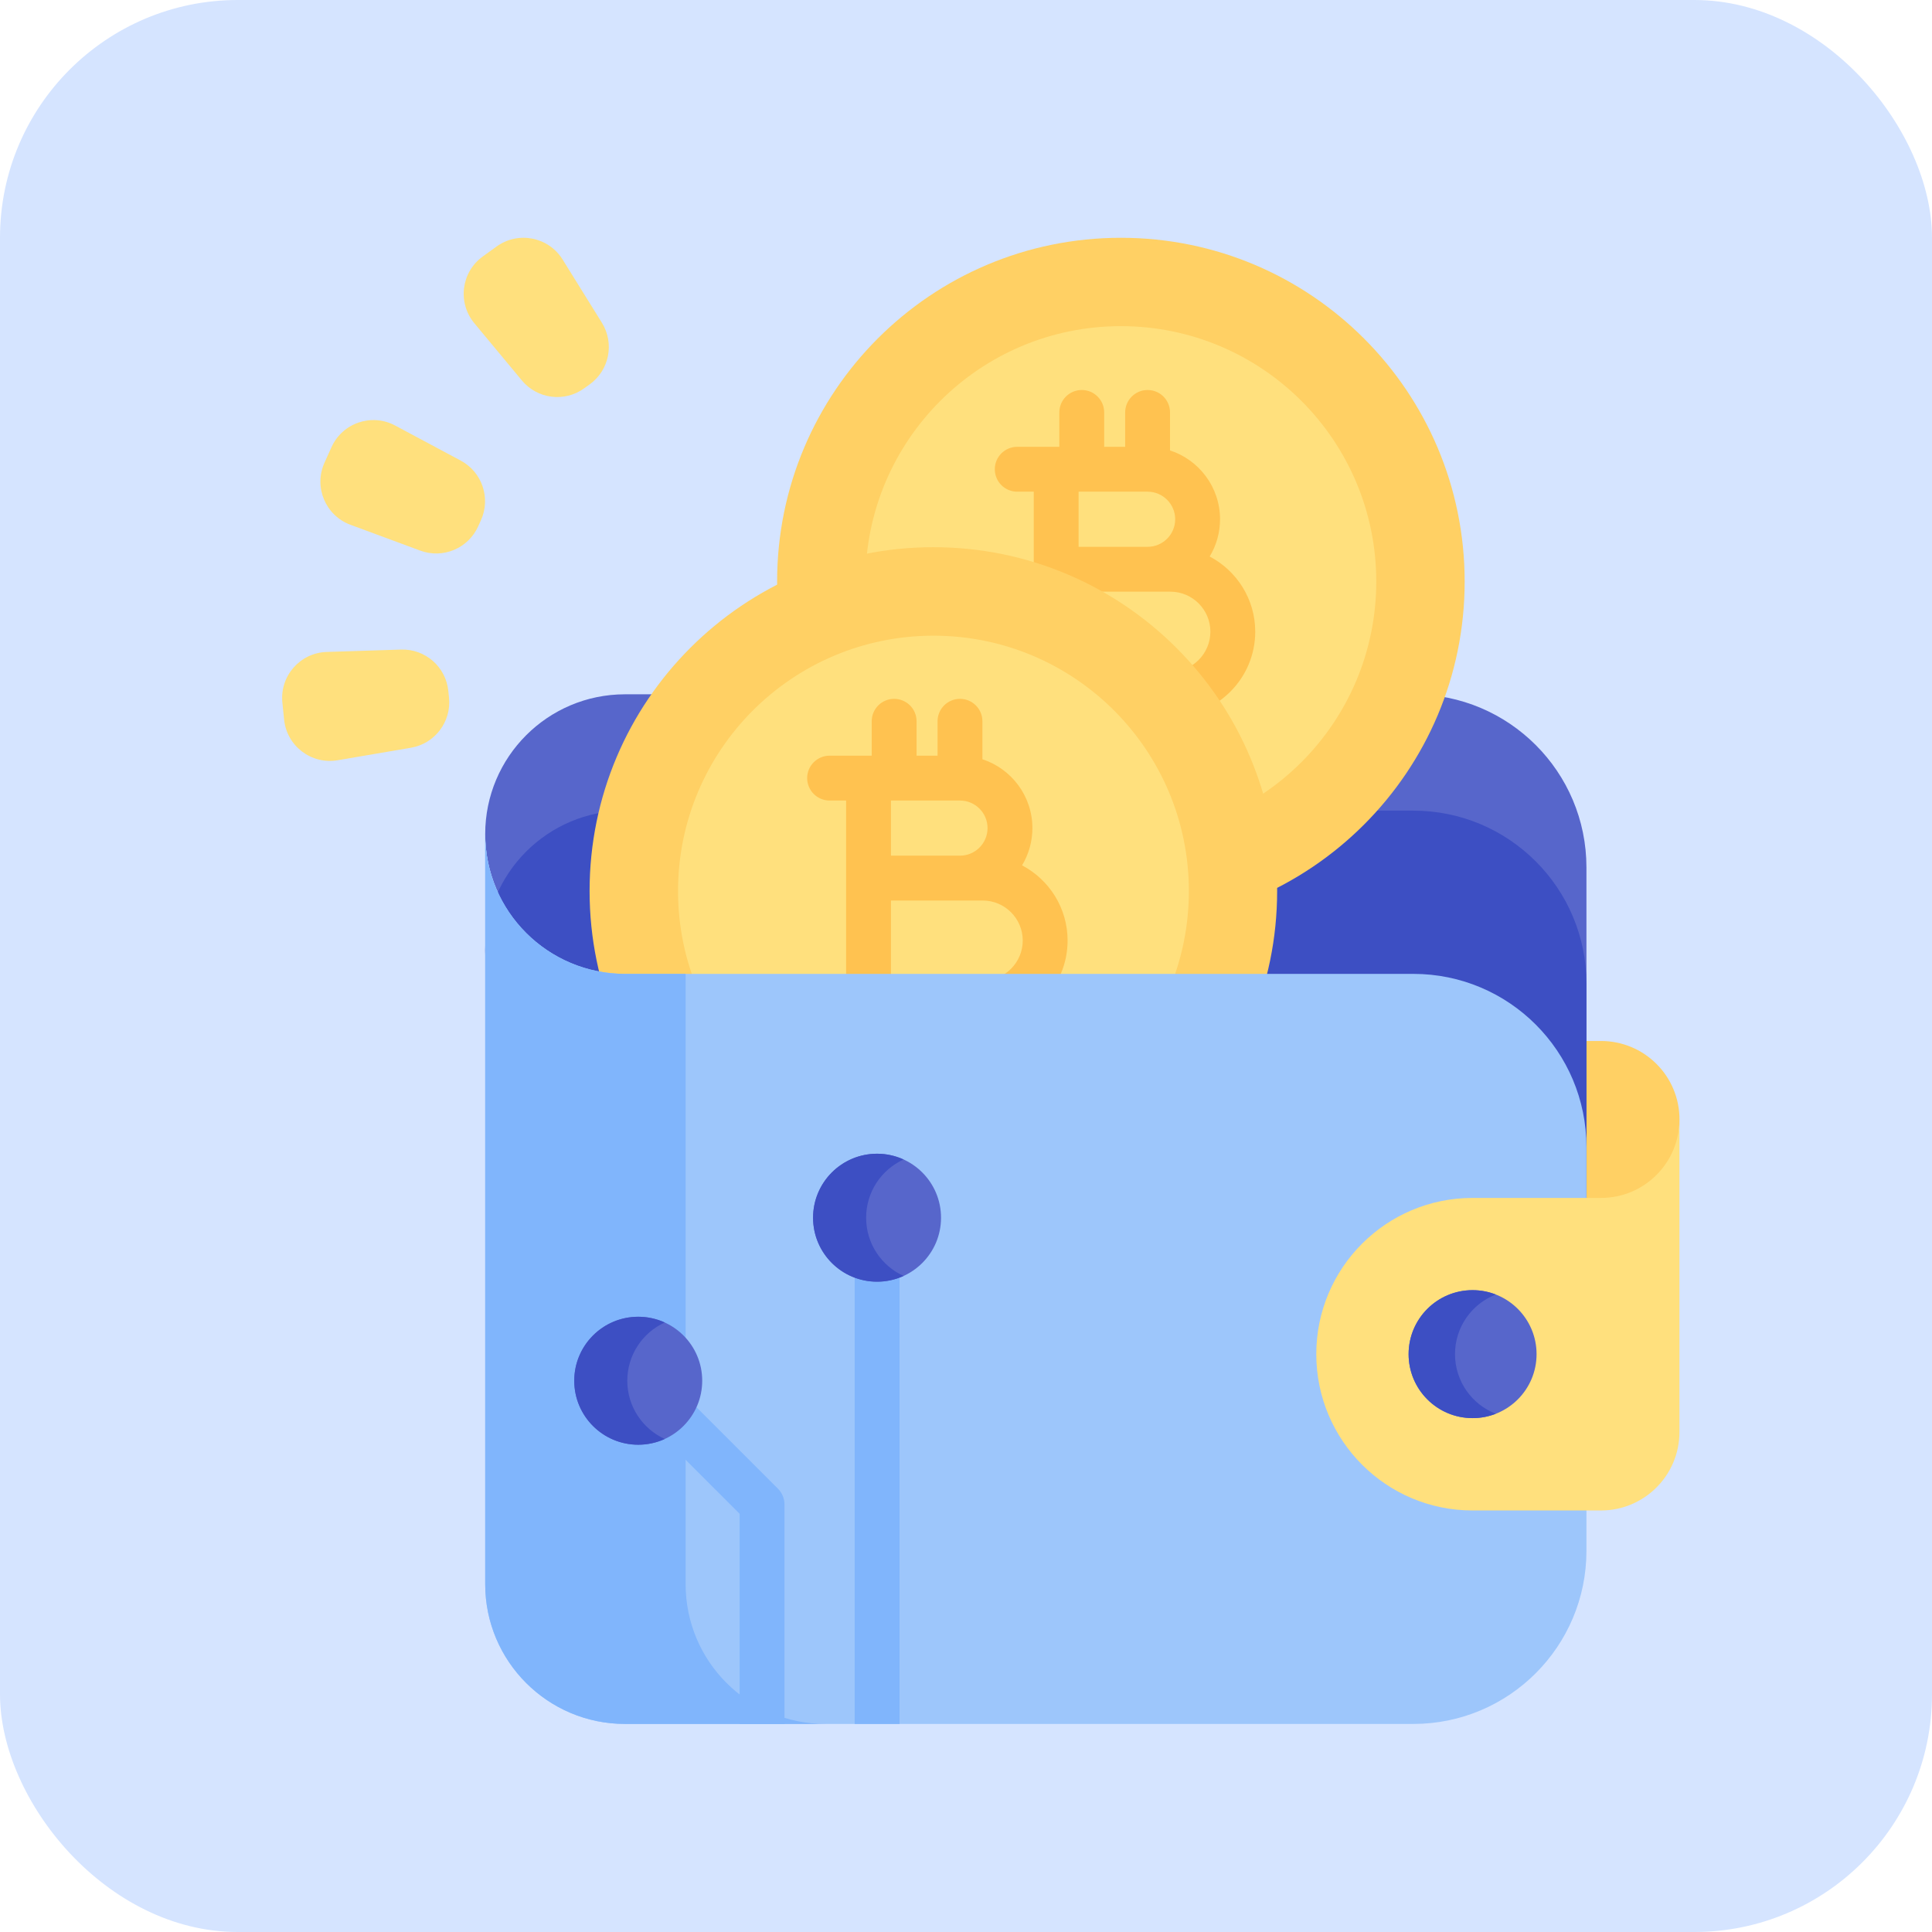 <svg width="65" height="65" viewBox="0 0 65 65" fill="none" xmlns="http://www.w3.org/2000/svg">
<rect width="65" height="65" rx="8" fill="#D5E4FF"/>
<g clip-path="url(#clip0_1630_24978)">
<path d="M56.505 37.661C56.505 39.119 55.324 43.74 53.867 43.74H48.072C47.815 43.74 47.564 40.325 47.32 40.374V35.023H53.867C54.214 35.023 54.557 35.091 54.877 35.224C55.197 35.356 55.487 35.551 55.732 35.796C55.977 36.041 56.172 36.331 56.304 36.651C56.437 36.971 56.505 37.315 56.505 37.661Z" fill="#FFD064"/>
<path d="M53.374 38.59C53.374 35.373 50.766 32.765 47.549 32.765H21.027C18.43 32.765 16.324 30.66 16.324 28.062C16.324 25.465 18.43 23.359 21.027 23.359H47.549C50.766 23.359 53.374 25.967 53.374 29.184V38.59Z" fill="#5766CB"/>
<path d="M53.374 42.504C53.374 39.287 50.766 36.679 47.549 36.679H21.027C18.43 36.679 16.324 34.574 16.324 31.976C16.324 29.379 18.43 27.273 21.027 27.273H47.549C50.766 27.273 53.374 29.881 53.374 33.098V42.504Z" fill="#3D4FC3"/>
<path d="M37.711 31.133C44.099 31.133 49.277 25.954 49.277 19.566C49.277 13.178 44.099 8 37.711 8C31.323 8 26.145 13.178 26.145 19.566C26.145 25.954 31.323 31.133 37.711 31.133Z" fill="#FFD064"/>
<path d="M37.71 28.158C42.455 28.158 46.303 24.311 46.303 19.565C46.303 14.82 42.455 10.973 37.71 10.973C32.964 10.973 29.117 14.82 29.117 19.565C29.117 24.311 32.964 28.158 37.71 28.158Z" fill="#FFE07D"/>
<path d="M40.698 18.723C40.927 18.345 41.047 17.912 41.047 17.47C41.047 16.39 40.34 15.472 39.364 15.154V13.876C39.364 13.459 39.027 13.121 38.61 13.121C38.193 13.121 37.855 13.459 37.855 13.876V15.033H37.149V13.876C37.149 13.459 36.812 13.121 36.395 13.121C35.978 13.121 35.64 13.459 35.64 13.876V15.033H34.223C33.806 15.033 33.469 15.371 33.469 15.788C33.469 16.205 33.806 16.542 34.223 16.542H34.779V22.598H34.223C33.806 22.598 33.469 22.936 33.469 23.353C33.469 23.77 33.806 24.107 34.223 24.107H35.64V25.265C35.64 25.682 35.978 26.02 36.395 26.02C36.812 26.02 37.149 25.682 37.149 25.265V24.108H37.855V25.265C37.855 25.682 38.193 26.02 38.61 26.02C39.027 26.02 39.364 25.682 39.364 25.265V24.108H39.376C40.95 24.108 42.231 22.827 42.231 21.252C42.231 20.155 41.608 19.201 40.698 18.723ZM38.61 18.397H36.288V16.542H38.61C39.121 16.542 39.538 16.958 39.538 17.47C39.538 17.981 39.121 18.397 38.61 18.397ZM39.376 22.599H36.288V19.906H39.376C40.118 19.906 40.722 20.51 40.722 21.252C40.722 21.994 40.118 22.599 39.376 22.599Z" fill="#FFC250"/>
<path d="M31.402 41.543C37.79 41.543 42.968 36.364 42.968 29.977C42.968 23.589 37.79 18.41 31.402 18.41C25.014 18.41 19.836 23.589 19.836 29.977C19.836 36.364 25.014 41.543 31.402 41.543Z" fill="#FFD064"/>
<path d="M31.405 38.572C36.151 38.572 39.998 34.725 39.998 29.979C39.998 25.234 36.151 21.387 31.405 21.387C26.66 21.387 22.812 25.234 22.812 29.979C22.812 34.725 26.66 38.572 31.405 38.572Z" fill="#FFE07D"/>
<path d="M34.386 29.114C34.614 28.736 34.734 28.302 34.734 27.86C34.734 26.78 34.027 25.863 33.052 25.544V24.266C33.052 23.849 32.714 23.512 32.297 23.512C31.881 23.512 31.543 23.849 31.543 24.266V25.424H30.837V24.266C30.837 23.849 30.499 23.512 30.082 23.512C29.665 23.512 29.328 23.849 29.328 24.266V25.424H27.911C27.494 25.424 27.156 25.762 27.156 26.178C27.156 26.595 27.494 26.933 27.911 26.933H28.466V32.989H27.911C27.494 32.989 27.156 33.327 27.156 33.743C27.156 34.16 27.494 34.498 27.911 34.498H29.328V35.656C29.328 36.072 29.665 36.41 30.082 36.41C30.499 36.41 30.837 36.072 30.837 35.656V34.498H31.543V35.656C31.543 36.072 31.881 36.41 32.297 36.41C32.714 36.41 33.052 36.072 33.052 35.656V34.498H33.063C34.638 34.498 35.918 33.217 35.918 31.643C35.918 30.546 35.296 29.592 34.386 29.114ZM32.297 28.788H29.975V26.933H32.297C32.809 26.933 33.225 27.349 33.225 27.86C33.225 28.372 32.809 28.788 32.297 28.788ZM33.063 32.989H29.975V30.297H33.063C33.805 30.297 34.409 30.901 34.409 31.643C34.409 32.385 33.805 32.989 33.063 32.989Z" fill="#FFC250"/>
<path d="M15.107 23.475L15.083 23.245C15.002 22.436 14.306 21.827 13.493 21.854L10.991 21.934C10.094 21.963 9.41 22.745 9.5 23.637L9.558 24.208C9.648 25.1 10.475 25.729 11.359 25.578L13.827 25.157C14.629 25.02 15.188 24.285 15.107 23.475ZM16.088 17.708L16.183 17.498C16.517 16.756 16.219 15.881 15.502 15.497L13.294 14.316C12.504 13.893 11.52 14.228 11.152 15.046L10.916 15.569C10.549 16.387 10.95 17.345 11.791 17.656L14.139 18.525C14.902 18.807 15.754 18.451 16.088 17.708ZM19.653 13.066L19.84 12.931C20.5 12.456 20.68 11.55 20.25 10.858L18.929 8.732C18.456 7.97 17.437 7.768 16.709 8.292L16.244 8.628C15.516 9.152 15.385 10.182 15.957 10.873L17.557 12.799C18.076 13.425 18.992 13.542 19.653 13.066Z" fill="#FFE07D"/>
<path d="M53.374 38.59V52.175C53.374 55.392 50.767 58 47.55 58H21.027C19.729 58 18.554 57.474 17.701 56.623C16.85 55.772 16.324 54.597 16.324 53.298V28.062C16.324 30.659 18.43 32.765 21.027 32.765H47.55C50.767 32.765 53.374 35.372 53.374 38.59Z" fill="#9DC6FB"/>
<path d="M27.77 58H21.028C19.729 58 18.553 57.474 17.702 56.622C16.851 55.772 16.324 54.597 16.324 53.298V28.062C16.324 30.66 18.43 32.765 21.028 32.765H23.067V53.297C23.067 54.597 23.593 55.772 24.444 56.622C25.296 57.474 26.471 58 27.77 58Z" fill="#80B5FC"/>
<path d="M56.503 37.664V48.179C56.503 49.636 55.321 50.818 53.864 50.818H49.542C48.09 50.818 46.777 50.229 45.825 49.278C44.874 48.326 44.285 47.012 44.285 45.56C44.285 42.656 46.639 40.303 49.542 40.303H53.865C55.322 40.303 56.503 39.122 56.503 37.664Z" fill="#FFE07D"/>
<path d="M49.543 47.711C50.732 47.711 51.696 46.748 51.696 45.559C51.696 44.37 50.732 43.406 49.543 43.406C48.354 43.406 47.391 44.37 47.391 45.559C47.391 46.748 48.354 47.711 49.543 47.711Z" fill="#5766CB"/>
<path d="M50.324 47.564C50.075 47.662 49.81 47.712 49.542 47.711C48.354 47.711 47.391 46.747 47.391 45.558C47.391 44.369 48.354 43.406 49.542 43.406C49.818 43.406 50.082 43.458 50.324 43.553C49.521 43.864 48.952 44.645 48.952 45.558C48.952 46.472 49.521 47.252 50.324 47.564Z" fill="#3D4FC3"/>
<path d="M26.393 50.617V58.001H24.884V50.93L21.826 47.873C21.685 47.731 21.605 47.539 21.605 47.339C21.605 47.139 21.685 46.947 21.826 46.806C21.968 46.664 22.16 46.585 22.36 46.585C22.56 46.585 22.752 46.664 22.894 46.806L26.172 50.084C26.314 50.225 26.393 50.417 26.393 50.617ZM30.264 42.294V58.001H28.755V42.294C28.755 41.877 29.093 41.539 29.51 41.539C29.926 41.539 30.264 41.877 30.264 42.294Z" fill="#80B5FC"/>
<path d="M21.473 48.606C22.662 48.606 23.625 47.642 23.625 46.453C23.625 45.264 22.662 44.301 21.473 44.301C20.284 44.301 19.32 45.264 19.32 46.453C19.32 47.642 20.284 48.606 21.473 48.606Z" fill="#5766CB"/>
<path d="M22.365 48.413C22.085 48.54 21.781 48.606 21.473 48.606C20.284 48.606 19.32 47.642 19.32 46.454C19.32 45.265 20.284 44.301 21.473 44.301C21.791 44.301 22.093 44.37 22.365 44.494C21.621 44.833 21.105 45.583 21.105 46.454C21.105 47.324 21.621 48.073 22.365 48.413Z" fill="#3D4FC3"/>
<path d="M29.508 43.121C30.697 43.121 31.66 42.158 31.66 40.969C31.66 39.78 30.697 38.816 29.508 38.816C28.319 38.816 27.355 39.78 27.355 40.969C27.355 42.158 28.319 43.121 29.508 43.121Z" fill="#5766CB"/>
<path d="M30.4 42.928C30.12 43.056 29.816 43.121 29.508 43.121C28.319 43.121 27.355 42.157 27.355 40.969C27.355 39.78 28.319 38.816 29.508 38.816C29.826 38.816 30.128 38.886 30.4 39.01C29.656 39.349 29.14 40.098 29.14 40.969C29.14 41.84 29.656 42.589 30.4 42.928Z" fill="#3D4FC3"/>
</g>
<defs>
<clipPath id="clip0_1630_24978">
<rect width="50" height="50" fill="white" transform="translate(8 8)"/>
</clipPath>
</defs>
</svg>
